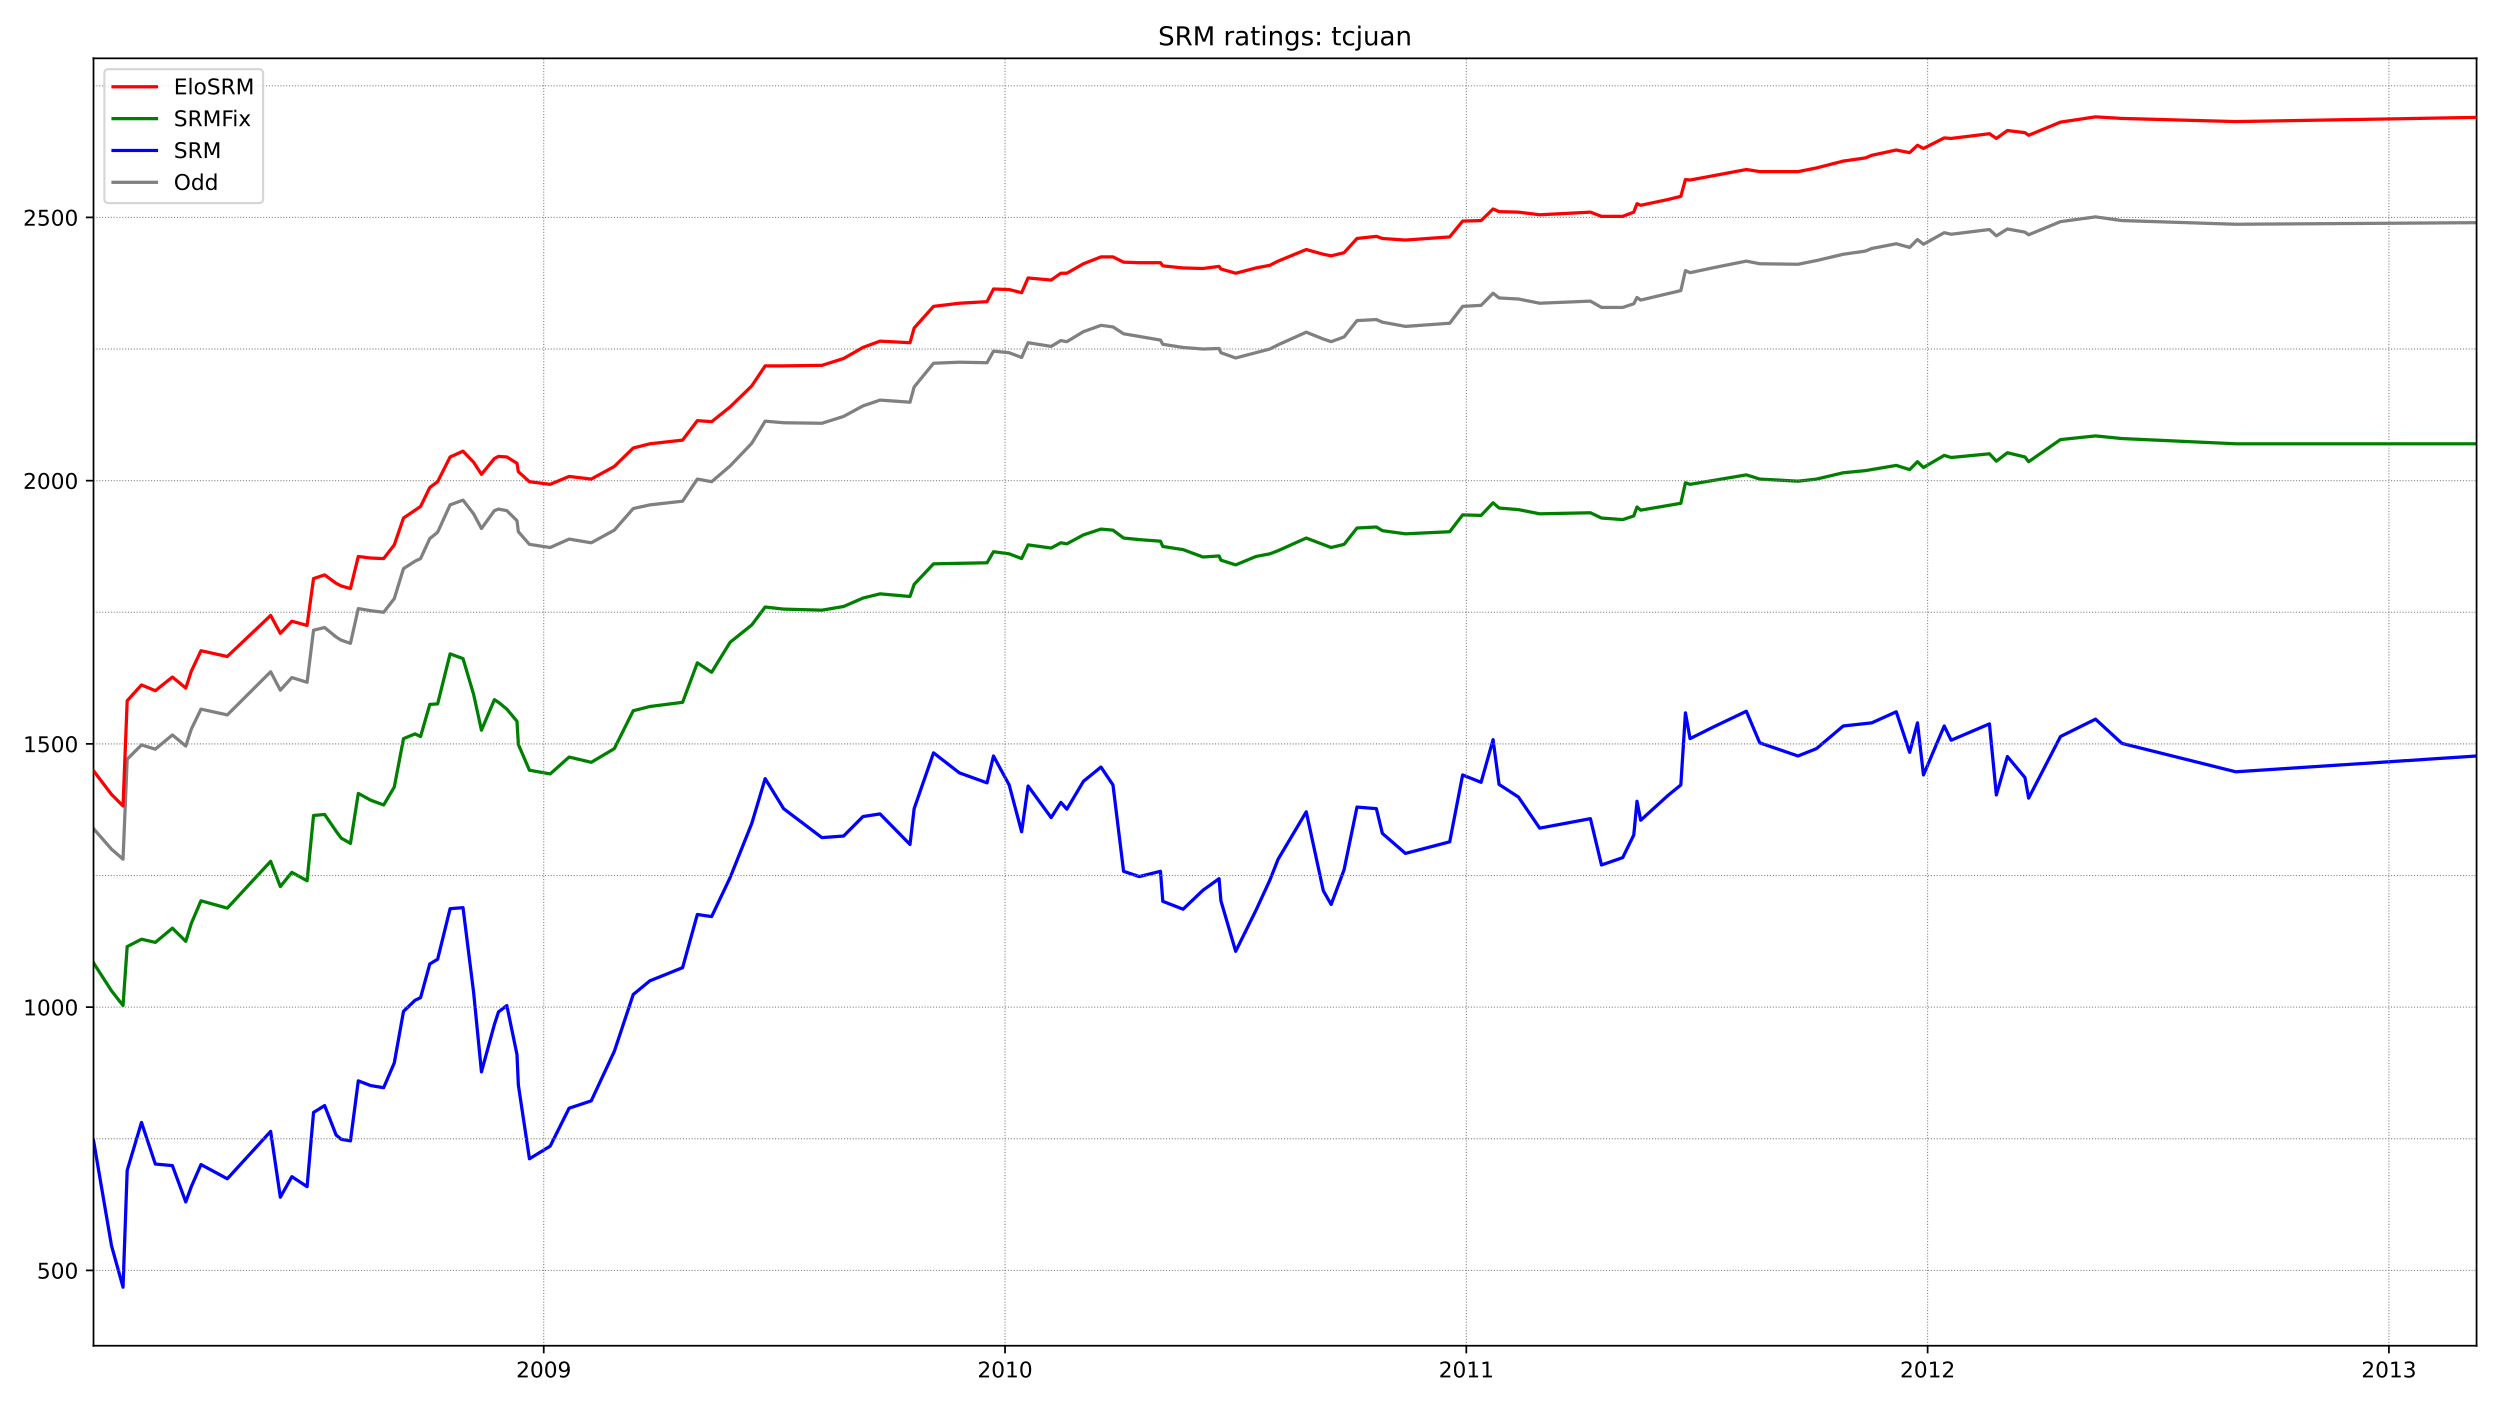 <?xml version="1.0" encoding="utf-8" standalone="no"?>
<!DOCTYPE svg PUBLIC "-//W3C//DTD SVG 1.1//EN"
  "http://www.w3.org/Graphics/SVG/1.1/DTD/svg11.dtd">
<!-- Created with matplotlib (https://matplotlib.org/) -->
<svg height="648pt" version="1.1" viewBox="0 0 1152 648" width="1152pt" xmlns="http://www.w3.org/2000/svg" xmlns:xlink="http://www.w3.org/1999/xlink">
 <defs>
  <style type="text/css">*{stroke-linecap:butt;stroke-linejoin:round;}</style>
 </defs>
 <g id="figure_1">
  <g id="patch_1">
   <path d="M 0 648 
L 1152 648 
L 1152 0 
L 0 0 
z
" style="fill:#ffffff;"/>
  </g>
  <g id="axes_1">
   <g id="patch_2">
    <path d="M 43.09 620.12 
L 1141.2 620.12 
L 1141.2 26.88 
L 43.09 26.88 
z
" style="fill:#ffffff;"/>
   </g>
   <g id="line2d_1">
    <path clip-path="url(#pc990122c7d)" d="M 43.09 381.846 
L 51.38 391.308 
L 56.694 395.917 
L 58.607 349.823 
L 65.197 343.272 
L 71.574 345.213 
L 79.439 338.663 
L 85.603 343.757 
L 88.154 335.994 
L 92.618 326.775 
L 104.734 329.444 
L 124.715 309.55 
L 129.179 318.041 
L 134.493 312.219 
L 141.508 314.402 
L 144.483 290.385 
L 149.585 289.172 
L 154.899 293.538 
L 157.237 294.994 
L 161.489 296.45 
L 165.102 280.438 
L 170.841 281.408 
L 176.793 282.136 
L 181.682 275.828 
L 185.934 262 
L 191.248 258.603 
L 193.798 257.39 
L 198.05 248.171 
L 201.663 245.26 
L 207.403 232.645 
L 213.354 230.461 
L 218.243 236.769 
L 221.857 243.562 
L 227.809 235.313 
L 229.722 234.586 
L 233.548 235.313 
L 238.225 239.923 
L 238.862 245.018 
L 243.964 250.84 
L 253.529 252.296 
L 262.244 248.414 
L 272.447 250.112 
L 283.076 244.29 
L 291.791 234.343 
L 299.443 232.645 
L 314.535 230.947 
L 321.337 220.757 
L 327.927 221.97 
L 336.429 214.692 
L 346.42 204.26 
L 352.584 194.071 
L 361.087 194.798 
L 378.73 195.041 
L 388.72 191.887 
L 397.648 187.035 
L 405.513 184.367 
L 419.33 185.337 
L 421.243 178.301 
L 430.171 167.384 
L 442.074 166.899 
L 454.828 167.142 
L 457.804 161.804 
L 465.031 162.532 
L 470.77 164.716 
L 473.746 157.923 
L 484.375 159.621 
L 488.838 156.952 
L 491.602 157.437 
L 499.254 152.828 
L 507.332 149.917 
L 512.858 150.645 
L 517.747 153.798 
L 534.752 156.71 
L 535.815 158.65 
L 545.168 160.106 
L 554.308 160.834 
L 561.748 160.591 
L 562.598 162.532 
L 569.401 164.958 
L 585.13 160.834 
L 588.957 158.893 
L 601.923 153.071 
L 609.788 156.224 
L 613.401 157.437 
L 619.353 155.254 
L 625.305 147.733 
L 634.233 147.248 
L 636.996 148.461 
L 647.624 150.402 
L 668.031 148.946 
L 673.982 141.183 
L 682.485 140.698 
L 688.012 135.118 
L 690.775 137.301 
L 699.703 137.787 
L 709.481 139.727 
L 732.863 138.757 
L 737.964 141.668 
L 747.742 141.668 
L 752.844 139.97 
L 754.332 137.059 
L 756.032 138.272 
L 774.526 133.905 
L 776.651 124.686 
L 778.777 125.656 
L 788.98 123.473 
L 804.71 120.319 
L 810.874 121.532 
L 828.517 121.775 
L 837.02 120.076 
L 849.348 117.165 
L 859.552 115.71 
L 862.527 114.496 
L 873.793 112.313 
L 879.958 114.011 
L 883.571 110.372 
L 886.335 112.556 
L 895.9 107.218 
L 899.089 107.946 
L 916.732 105.763 
L 919.92 108.674 
L 925.022 105.52 
L 933.099 106.976 
L 934.8 108.189 
L 949.467 102.124 
L 965.621 99.94 
L 977.738 101.638 
L 1030.241 103.337 
L 1141.2 102.609 
L 1141.2 102.609 
" style="fill:none;stroke:#808080;stroke-linecap:square;stroke-width:1.5;"/>
   </g>
   <g id="line2d_2">
    <path clip-path="url(#pc990122c7d)" d="M 43.09 525.468 
L 51.38 573.989 
L 56.694 593.155 
L 58.607 539.296 
L 65.197 517.219 
L 71.574 536.385 
L 79.439 537.113 
L 85.603 553.853 
L 88.154 546.817 
L 92.618 536.628 
L 104.734 543.178 
L 124.715 521.344 
L 129.179 551.669 
L 134.493 542.208 
L 141.508 546.817 
L 144.483 512.61 
L 149.585 509.456 
L 154.899 523.042 
L 157.237 524.983 
L 161.489 525.711 
L 165.102 498.054 
L 170.841 500.237 
L 176.793 501.208 
L 181.682 489.805 
L 185.934 466.03 
L 191.248 460.935 
L 193.798 459.722 
L 198.05 444.196 
L 201.663 442.012 
L 207.403 418.722 
L 213.354 418.237 
L 218.243 457.296 
L 221.857 493.929 
L 227.809 472.095 
L 229.722 466.273 
L 233.548 463.361 
L 238.225 485.923 
L 238.862 499.995 
L 243.964 533.959 
L 253.529 528.137 
L 262.244 510.669 
L 272.447 507.273 
L 283.076 484.468 
L 291.791 458.267 
L 299.443 451.959 
L 314.535 445.894 
L 321.337 421.391 
L 327.927 422.361 
L 336.429 404.408 
L 346.42 379.42 
L 352.584 358.799 
L 361.087 372.627 
L 378.73 385.971 
L 388.72 385.243 
L 397.648 376.266 
L 405.513 375.053 
L 419.33 389.124 
L 421.243 372.627 
L 430.171 346.911 
L 442.074 356.13 
L 454.828 360.74 
L 457.804 348.367 
L 465.031 361.71 
L 470.77 383.302 
L 473.746 362.195 
L 484.375 376.752 
L 488.838 369.716 
L 491.602 372.87 
L 499.254 360.012 
L 507.332 353.462 
L 512.858 361.71 
L 517.747 401.497 
L 524.975 403.923 
L 534.752 401.497 
L 535.815 415.326 
L 545.168 418.965 
L 554.308 410.231 
L 561.748 404.894 
L 562.598 415.083 
L 569.401 438.373 
L 578.753 419.45 
L 585.13 405.622 
L 588.957 395.917 
L 601.923 374.083 
L 609.788 410.474 
L 613.401 416.781 
L 619.353 400.769 
L 625.305 371.9 
L 634.233 372.627 
L 636.996 384.03 
L 647.624 393.249 
L 668.031 387.911 
L 673.982 357.101 
L 682.485 360.497 
L 688.012 340.846 
L 690.775 361.468 
L 699.703 367.29 
L 709.481 381.604 
L 732.863 377.237 
L 737.964 398.586 
L 747.742 395.19 
L 752.844 384.758 
L 754.332 369.231 
L 756.032 377.965 
L 768.574 366.562 
L 774.526 361.71 
L 776.651 328.473 
L 778.777 340.361 
L 788.98 335.266 
L 804.71 327.746 
L 810.874 342.302 
L 828.517 348.367 
L 837.02 344.97 
L 849.348 334.538 
L 862.527 333.083 
L 873.793 327.988 
L 879.958 346.669 
L 883.571 333.083 
L 886.335 357.101 
L 895.9 334.538 
L 899.089 341.089 
L 916.732 333.568 
L 919.92 366.32 
L 925.022 348.61 
L 933.099 358.314 
L 934.8 367.775 
L 949.467 339.391 
L 965.621 331.385 
L 977.738 342.544 
L 1030.241 355.645 
L 1141.2 348.367 
L 1141.2 348.367 
" style="fill:none;stroke:#0000ff;stroke-linecap:square;stroke-width:1.5;"/>
   </g>
   <g id="matplotlib.axis_1">
    <g id="xtick_1">
     <g id="line2d_3">
      <defs>
       <path d="M 0 0 
L 0 3.5 
" id="mebf495de2d" style="stroke:#000000;stroke-width:0.8;"/>
      </defs>
      <g>
       <use style="stroke:#000000;stroke-width:0.8;" x="250.553" xlink:href="#mebf495de2d" y="620.12"/>
      </g>
     </g>
     <g id="text_1">
      <!-- 2009 -->
      <g transform="translate(237.828 634.718)scale(0.1 -0.1)">
       <defs>
        <path d="M 19.188 8.297 
L 53.609 8.297 
L 53.609 0 
L 7.328 0 
L 7.328 8.297 
Q 12.938 14.109 22.625 23.891 
Q 32.328 33.688 34.812 36.531 
Q 39.547 41.844 41.422 45.531 
Q 43.312 49.219 43.312 52.781 
Q 43.312 58.594 39.234 62.25 
Q 35.156 65.922 28.609 65.922 
Q 23.969 65.922 18.812 64.312 
Q 13.672 62.703 7.812 59.422 
L 7.812 69.391 
Q 13.766 71.781 18.938 73 
Q 24.125 74.219 28.422 74.219 
Q 39.75 74.219 46.484 68.547 
Q 53.219 62.891 53.219 53.422 
Q 53.219 48.922 51.531 44.891 
Q 49.859 40.875 45.406 35.406 
Q 44.188 33.984 37.641 27.219 
Q 31.109 20.453 19.188 8.297 
z
" id="DejaVuSans-50"/>
        <path d="M 31.781 66.406 
Q 24.172 66.406 20.328 58.906 
Q 16.5 51.422 16.5 36.375 
Q 16.5 21.391 20.328 13.891 
Q 24.172 6.391 31.781 6.391 
Q 39.453 6.391 43.281 13.891 
Q 47.125 21.391 47.125 36.375 
Q 47.125 51.422 43.281 58.906 
Q 39.453 66.406 31.781 66.406 
z
M 31.781 74.219 
Q 44.047 74.219 50.516 64.516 
Q 56.984 54.828 56.984 36.375 
Q 56.984 17.969 50.516 8.266 
Q 44.047 -1.422 31.781 -1.422 
Q 19.531 -1.422 13.062 8.266 
Q 6.594 17.969 6.594 36.375 
Q 6.594 54.828 13.062 64.516 
Q 19.531 74.219 31.781 74.219 
z
" id="DejaVuSans-48"/>
        <path d="M 10.984 1.516 
L 10.984 10.5 
Q 14.703 8.734 18.5 7.812 
Q 22.312 6.891 25.984 6.891 
Q 35.75 6.891 40.891 13.453 
Q 46.047 20.016 46.781 33.406 
Q 43.953 29.203 39.594 26.953 
Q 35.25 24.703 29.984 24.703 
Q 19.047 24.703 12.672 31.312 
Q 6.297 37.938 6.297 49.422 
Q 6.297 60.641 12.938 67.422 
Q 19.578 74.219 30.609 74.219 
Q 43.266 74.219 49.922 64.516 
Q 56.594 54.828 56.594 36.375 
Q 56.594 19.141 48.406 8.859 
Q 40.234 -1.422 26.422 -1.422 
Q 22.703 -1.422 18.891 -0.688 
Q 15.094 0.047 10.984 1.516 
z
M 30.609 32.422 
Q 37.25 32.422 41.125 36.953 
Q 45.016 41.5 45.016 49.422 
Q 45.016 57.281 41.125 61.844 
Q 37.25 66.406 30.609 66.406 
Q 23.969 66.406 20.094 61.844 
Q 16.219 57.281 16.219 49.422 
Q 16.219 41.5 20.094 36.953 
Q 23.969 32.422 30.609 32.422 
z
" id="DejaVuSans-57"/>
       </defs>
       <use xlink:href="#DejaVuSans-50"/>
       <use x="63.623" xlink:href="#DejaVuSans-48"/>
       <use x="127.246" xlink:href="#DejaVuSans-48"/>
       <use x="190.869" xlink:href="#DejaVuSans-57"/>
      </g>
     </g>
    </g>
    <g id="xtick_2">
     <g id="line2d_4">
      <g>
       <use style="stroke:#000000;stroke-width:0.8;" x="463.118" xlink:href="#mebf495de2d" y="620.12"/>
      </g>
     </g>
     <g id="text_2">
      <!-- 2010 -->
      <g transform="translate(450.393 634.718)scale(0.1 -0.1)">
       <defs>
        <path d="M 12.406 8.297 
L 28.516 8.297 
L 28.516 63.922 
L 10.984 60.406 
L 10.984 69.391 
L 28.422 72.906 
L 38.281 72.906 
L 38.281 8.297 
L 54.391 8.297 
L 54.391 0 
L 12.406 0 
z
" id="DejaVuSans-49"/>
       </defs>
       <use xlink:href="#DejaVuSans-50"/>
       <use x="63.623" xlink:href="#DejaVuSans-48"/>
       <use x="127.246" xlink:href="#DejaVuSans-49"/>
       <use x="190.869" xlink:href="#DejaVuSans-48"/>
      </g>
     </g>
    </g>
    <g id="xtick_3">
     <g id="line2d_5">
      <g>
       <use style="stroke:#000000;stroke-width:0.8;" x="675.683" xlink:href="#mebf495de2d" y="620.12"/>
      </g>
     </g>
     <g id="text_3">
      <!-- 2011 -->
      <g transform="translate(662.958 634.718)scale(0.1 -0.1)">
       <use xlink:href="#DejaVuSans-50"/>
       <use x="63.623" xlink:href="#DejaVuSans-48"/>
       <use x="127.246" xlink:href="#DejaVuSans-49"/>
       <use x="190.869" xlink:href="#DejaVuSans-49"/>
      </g>
     </g>
    </g>
    <g id="xtick_4">
     <g id="line2d_6">
      <g>
       <use style="stroke:#000000;stroke-width:0.8;" x="888.248" xlink:href="#mebf495de2d" y="620.12"/>
      </g>
     </g>
     <g id="text_4">
      <!-- 2012 -->
      <g transform="translate(875.523 634.718)scale(0.1 -0.1)">
       <use xlink:href="#DejaVuSans-50"/>
       <use x="63.623" xlink:href="#DejaVuSans-48"/>
       <use x="127.246" xlink:href="#DejaVuSans-49"/>
       <use x="190.869" xlink:href="#DejaVuSans-50"/>
      </g>
     </g>
    </g>
    <g id="xtick_5">
     <g id="line2d_7">
      <g>
       <use style="stroke:#000000;stroke-width:0.8;" x="1100.813" xlink:href="#mebf495de2d" y="620.12"/>
      </g>
     </g>
     <g id="text_5">
      <!-- 2013 -->
      <g transform="translate(1088.088 634.718)scale(0.1 -0.1)">
       <defs>
        <path d="M 40.578 39.312 
Q 47.656 37.797 51.625 33 
Q 55.609 28.219 55.609 21.188 
Q 55.609 10.406 48.188 4.484 
Q 40.766 -1.422 27.094 -1.422 
Q 22.516 -1.422 17.656 -0.516 
Q 12.797 0.391 7.625 2.203 
L 7.625 11.719 
Q 11.719 9.328 16.594 8.109 
Q 21.484 6.891 26.812 6.891 
Q 36.078 6.891 40.938 10.547 
Q 45.797 14.203 45.797 21.188 
Q 45.797 27.641 41.281 31.266 
Q 36.766 34.906 28.719 34.906 
L 20.219 34.906 
L 20.219 43.016 
L 29.109 43.016 
Q 36.375 43.016 40.234 45.922 
Q 44.094 48.828 44.094 54.297 
Q 44.094 59.906 40.109 62.906 
Q 36.141 65.922 28.719 65.922 
Q 24.656 65.922 20.016 65.031 
Q 15.375 64.156 9.812 62.312 
L 9.812 71.094 
Q 15.438 72.656 20.344 73.438 
Q 25.25 74.219 29.594 74.219 
Q 40.828 74.219 47.359 69.109 
Q 53.906 64.016 53.906 55.328 
Q 53.906 49.266 50.438 45.094 
Q 46.969 40.922 40.578 39.312 
z
" id="DejaVuSans-51"/>
       </defs>
       <use xlink:href="#DejaVuSans-50"/>
       <use x="63.623" xlink:href="#DejaVuSans-48"/>
       <use x="127.246" xlink:href="#DejaVuSans-49"/>
       <use x="190.869" xlink:href="#DejaVuSans-51"/>
      </g>
     </g>
    </g>
   </g>
   <g id="matplotlib.axis_2">
    <g id="ytick_1">
     <g id="line2d_8">
      <defs>
       <path d="M 0 0 
L -3.5 0 
" id="m4e841c0825" style="stroke:#000000;stroke-width:0.8;"/>
      </defs>
      <g>
       <use style="stroke:#000000;stroke-width:0.8;" x="43.09" xlink:href="#m4e841c0825" y="585.391"/>
      </g>
     </g>
     <g id="text_6">
      <!-- 500 -->
      <g transform="translate(17.003 589.19)scale(0.1 -0.1)">
       <defs>
        <path d="M 10.797 72.906 
L 49.516 72.906 
L 49.516 64.594 
L 19.828 64.594 
L 19.828 46.734 
Q 21.969 47.469 24.109 47.828 
Q 26.266 48.188 28.422 48.188 
Q 40.625 48.188 47.75 41.5 
Q 54.891 34.812 54.891 23.391 
Q 54.891 11.625 47.562 5.094 
Q 40.234 -1.422 26.906 -1.422 
Q 22.312 -1.422 17.547 -0.641 
Q 12.797 0.141 7.719 1.703 
L 7.719 11.625 
Q 12.109 9.234 16.797 8.062 
Q 21.484 6.891 26.703 6.891 
Q 35.156 6.891 40.078 11.328 
Q 45.016 15.766 45.016 23.391 
Q 45.016 31 40.078 35.438 
Q 35.156 39.891 26.703 39.891 
Q 22.75 39.891 18.812 39.016 
Q 14.891 38.141 10.797 36.281 
z
" id="DejaVuSans-53"/>
       </defs>
       <use xlink:href="#DejaVuSans-53"/>
       <use x="63.623" xlink:href="#DejaVuSans-48"/>
       <use x="127.246" xlink:href="#DejaVuSans-48"/>
      </g>
     </g>
    </g>
    <g id="ytick_2">
     <g id="line2d_9">
      <g>
       <use style="stroke:#000000;stroke-width:0.8;" x="43.09" xlink:href="#m4e841c0825" y="464.089"/>
      </g>
     </g>
     <g id="text_7">
      <!-- 1000 -->
      <g transform="translate(10.64 467.888)scale(0.1 -0.1)">
       <use xlink:href="#DejaVuSans-49"/>
       <use x="63.623" xlink:href="#DejaVuSans-48"/>
       <use x="127.246" xlink:href="#DejaVuSans-48"/>
       <use x="190.869" xlink:href="#DejaVuSans-48"/>
      </g>
     </g>
    </g>
    <g id="ytick_3">
     <g id="line2d_10">
      <g>
       <use style="stroke:#000000;stroke-width:0.8;" x="43.09" xlink:href="#m4e841c0825" y="342.787"/>
      </g>
     </g>
     <g id="text_8">
      <!-- 1500 -->
      <g transform="translate(10.64 346.586)scale(0.1 -0.1)">
       <use xlink:href="#DejaVuSans-49"/>
       <use x="63.623" xlink:href="#DejaVuSans-53"/>
       <use x="127.246" xlink:href="#DejaVuSans-48"/>
       <use x="190.869" xlink:href="#DejaVuSans-48"/>
      </g>
     </g>
    </g>
    <g id="ytick_4">
     <g id="line2d_11">
      <g>
       <use style="stroke:#000000;stroke-width:0.8;" x="43.09" xlink:href="#m4e841c0825" y="221.485"/>
      </g>
     </g>
     <g id="text_9">
      <!-- 2000 -->
      <g transform="translate(10.64 225.284)scale(0.1 -0.1)">
       <use xlink:href="#DejaVuSans-50"/>
       <use x="63.623" xlink:href="#DejaVuSans-48"/>
       <use x="127.246" xlink:href="#DejaVuSans-48"/>
       <use x="190.869" xlink:href="#DejaVuSans-48"/>
      </g>
     </g>
    </g>
    <g id="ytick_5">
     <g id="line2d_12">
      <g>
       <use style="stroke:#000000;stroke-width:0.8;" x="43.09" xlink:href="#m4e841c0825" y="100.183"/>
      </g>
     </g>
     <g id="text_10">
      <!-- 2500 -->
      <g transform="translate(10.64 103.982)scale(0.1 -0.1)">
       <use xlink:href="#DejaVuSans-50"/>
       <use x="63.623" xlink:href="#DejaVuSans-53"/>
       <use x="127.246" xlink:href="#DejaVuSans-48"/>
       <use x="190.869" xlink:href="#DejaVuSans-48"/>
      </g>
     </g>
    </g>
   </g>
   <g id="line2d_13">
    <path clip-path="url(#pc990122c7d)" d="M 43.09 443.71 
L 51.38 456.568 
L 56.694 463.361 
L 58.607 436.19 
L 65.197 432.793 
L 71.574 434.249 
L 79.439 427.698 
L 85.603 433.764 
L 88.154 425.515 
L 92.618 415.083 
L 104.734 418.48 
L 124.715 396.888 
L 129.179 408.533 
L 134.493 401.982 
L 141.508 405.864 
L 144.483 375.781 
L 149.585 375.296 
L 154.899 383.059 
L 157.237 386.213 
L 161.489 388.639 
L 165.102 365.592 
L 170.841 368.746 
L 176.793 370.929 
L 181.682 362.681 
L 185.934 340.361 
L 191.248 338.178 
L 193.798 339.391 
L 198.05 324.592 
L 201.663 324.349 
L 207.403 301.302 
L 213.354 303.485 
L 218.243 319.982 
L 221.857 336.479 
L 227.809 322.408 
L 229.722 323.621 
L 233.548 326.775 
L 238.225 332.355 
L 238.862 343.03 
L 243.964 354.917 
L 253.529 356.615 
L 262.244 348.852 
L 272.447 351.278 
L 283.076 344.97 
L 291.791 327.503 
L 299.443 325.562 
L 314.535 323.621 
L 321.337 305.426 
L 327.927 309.793 
L 336.429 295.964 
L 346.42 287.958 
L 352.584 279.71 
L 361.087 280.68 
L 378.73 281.166 
L 388.72 279.467 
L 397.648 275.586 
L 405.513 273.645 
L 419.33 274.858 
L 421.243 269.278 
L 430.171 259.816 
L 454.828 259.331 
L 457.804 254.237 
L 465.031 255.207 
L 470.77 257.39 
L 473.746 251.083 
L 484.375 252.538 
L 488.838 250.112 
L 491.602 250.597 
L 499.254 246.473 
L 507.332 243.805 
L 512.858 244.29 
L 517.747 247.929 
L 524.975 248.657 
L 534.752 249.384 
L 535.815 251.81 
L 545.168 253.266 
L 554.308 256.663 
L 561.748 256.177 
L 562.598 258.118 
L 569.401 260.302 
L 578.753 256.42 
L 585.13 255.207 
L 588.957 253.751 
L 601.923 247.929 
L 613.401 252.296 
L 619.353 250.84 
L 625.305 243.319 
L 634.233 242.834 
L 636.996 244.532 
L 647.624 245.988 
L 668.031 245.018 
L 673.982 237.254 
L 682.485 237.497 
L 688.012 231.674 
L 690.775 234.1 
L 699.703 234.828 
L 709.481 236.769 
L 732.863 236.284 
L 737.964 238.71 
L 747.742 239.438 
L 752.844 237.739 
L 754.332 233.615 
L 756.032 235.071 
L 774.526 231.917 
L 776.651 222.455 
L 778.777 223.183 
L 804.71 218.816 
L 810.874 220.757 
L 828.517 221.728 
L 837.02 220.757 
L 849.348 217.846 
L 859.552 216.875 
L 873.793 214.449 
L 879.958 216.39 
L 883.571 212.751 
L 886.335 215.42 
L 895.9 209.84 
L 899.089 210.81 
L 916.732 209.112 
L 919.92 212.509 
L 925.022 208.627 
L 933.099 210.568 
L 934.8 212.751 
L 949.467 202.562 
L 965.621 200.864 
L 977.738 202.077 
L 1030.241 204.503 
L 1141.2 204.503 
L 1141.2 204.503 
" style="fill:none;stroke:#008000;stroke-linecap:square;stroke-width:1.5;"/>
   </g>
   <g id="line2d_14">
    <path clip-path="url(#pc990122c7d)" d="M 43.09 585.391 
L 1141.2 585.391 
" style="fill:none;stroke:#808080;stroke-dasharray:0.5,0.825;stroke-dashoffset:0;stroke-width:0.5;"/>
   </g>
   <g id="line2d_15">
    <path clip-path="url(#pc990122c7d)" d="M 43.09 524.74 
L 1141.2 524.74 
" style="fill:none;stroke:#808080;stroke-dasharray:0.5,0.825;stroke-dashoffset:0;stroke-width:0.5;"/>
   </g>
   <g id="line2d_16">
    <path clip-path="url(#pc990122c7d)" d="M 43.09 464.089 
L 1141.2 464.089 
" style="fill:none;stroke:#808080;stroke-dasharray:0.5,0.825;stroke-dashoffset:0;stroke-width:0.5;"/>
   </g>
   <g id="line2d_17">
    <path clip-path="url(#pc990122c7d)" d="M 43.09 403.438 
L 1141.2 403.438 
" style="fill:none;stroke:#808080;stroke-dasharray:0.5,0.825;stroke-dashoffset:0;stroke-width:0.5;"/>
   </g>
   <g id="line2d_18">
    <path clip-path="url(#pc990122c7d)" d="M 43.09 342.787 
L 1141.2 342.787 
" style="fill:none;stroke:#808080;stroke-dasharray:0.5,0.825;stroke-dashoffset:0;stroke-width:0.5;"/>
   </g>
   <g id="line2d_19">
    <path clip-path="url(#pc990122c7d)" d="M 43.09 282.136 
L 1141.2 282.136 
" style="fill:none;stroke:#808080;stroke-dasharray:0.5,0.825;stroke-dashoffset:0;stroke-width:0.5;"/>
   </g>
   <g id="line2d_20">
    <path clip-path="url(#pc990122c7d)" d="M 43.09 221.485 
L 1141.2 221.485 
" style="fill:none;stroke:#808080;stroke-dasharray:0.5,0.825;stroke-dashoffset:0;stroke-width:0.5;"/>
   </g>
   <g id="line2d_21">
    <path clip-path="url(#pc990122c7d)" d="M 43.09 160.834 
L 1141.2 160.834 
" style="fill:none;stroke:#808080;stroke-dasharray:0.5,0.825;stroke-dashoffset:0;stroke-width:0.5;"/>
   </g>
   <g id="line2d_22">
    <path clip-path="url(#pc990122c7d)" d="M 43.09 100.183 
L 1141.2 100.183 
" style="fill:none;stroke:#808080;stroke-dasharray:0.5,0.825;stroke-dashoffset:0;stroke-width:0.5;"/>
   </g>
   <g id="line2d_23">
    <path clip-path="url(#pc990122c7d)" d="M 43.09 39.532 
L 1141.2 39.532 
" style="fill:none;stroke:#808080;stroke-dasharray:0.5,0.825;stroke-dashoffset:0;stroke-width:0.5;"/>
   </g>
   <g id="line2d_24">
    <path clip-path="url(#pc990122c7d)" d="M 250.553 620.12 
L 250.553 26.88 
" style="fill:none;stroke:#808080;stroke-dasharray:0.5,0.825;stroke-dashoffset:0;stroke-width:0.5;"/>
   </g>
   <g id="line2d_25">
    <path clip-path="url(#pc990122c7d)" d="M 463.118 620.12 
L 463.118 26.88 
" style="fill:none;stroke:#808080;stroke-dasharray:0.5,0.825;stroke-dashoffset:0;stroke-width:0.5;"/>
   </g>
   <g id="line2d_26">
    <path clip-path="url(#pc990122c7d)" d="M 675.683 620.12 
L 675.683 26.88 
" style="fill:none;stroke:#808080;stroke-dasharray:0.5,0.825;stroke-dashoffset:0;stroke-width:0.5;"/>
   </g>
   <g id="line2d_27">
    <path clip-path="url(#pc990122c7d)" d="M 888.248 620.12 
L 888.248 26.88 
" style="fill:none;stroke:#808080;stroke-dasharray:0.5,0.825;stroke-dashoffset:0;stroke-width:0.5;"/>
   </g>
   <g id="line2d_28">
    <path clip-path="url(#pc990122c7d)" d="M 1100.813 620.12 
L 1100.813 26.88 
" style="fill:none;stroke:#808080;stroke-dasharray:0.5,0.825;stroke-dashoffset:0;stroke-width:0.5;"/>
   </g>
   <g id="patch_3">
    <path d="M 43.09 620.12 
L 43.09 26.88 
" style="fill:none;stroke:#000000;stroke-linecap:square;stroke-linejoin:miter;stroke-width:0.8;"/>
   </g>
   <g id="patch_4">
    <path d="M 1141.2 620.12 
L 1141.2 26.88 
" style="fill:none;stroke:#000000;stroke-linecap:square;stroke-linejoin:miter;stroke-width:0.8;"/>
   </g>
   <g id="patch_5">
    <path d="M 43.09 620.12 
L 1141.2 620.12 
" style="fill:none;stroke:#000000;stroke-linecap:square;stroke-linejoin:miter;stroke-width:0.8;"/>
   </g>
   <g id="patch_6">
    <path d="M 43.09 26.88 
L 1141.2 26.88 
" style="fill:none;stroke:#000000;stroke-linecap:square;stroke-linejoin:miter;stroke-width:0.8;"/>
   </g>
   <g id="line2d_29">
    <path clip-path="url(#pc990122c7d)" d="M 43.09 355.16 
L 51.38 366.077 
L 56.694 371.414 
L 58.607 322.893 
L 65.197 315.615 
L 71.574 318.284 
L 79.439 311.976 
L 85.603 317.071 
L 88.154 309.308 
L 92.618 299.846 
L 104.734 302.515 
L 124.715 283.592 
L 129.179 291.84 
L 134.493 286.26 
L 141.508 288.201 
L 144.483 266.609 
L 149.585 264.911 
L 154.899 268.793 
L 157.237 270.006 
L 161.489 271.219 
L 165.102 256.42 
L 170.841 257.148 
L 176.793 257.39 
L 181.682 251.083 
L 185.934 238.71 
L 193.798 233.373 
L 198.05 224.639 
L 201.663 221.97 
L 207.403 210.568 
L 213.354 207.899 
L 218.243 212.994 
L 221.857 218.574 
L 227.809 211.296 
L 229.722 210.325 
L 233.548 210.568 
L 238.225 213.479 
L 238.862 217.361 
L 243.964 221.97 
L 253.529 223.183 
L 262.244 219.544 
L 272.447 220.757 
L 283.076 214.935 
L 291.791 206.443 
L 299.443 204.503 
L 314.535 202.804 
L 321.337 193.828 
L 327.927 194.313 
L 336.429 187.52 
L 346.42 177.816 
L 352.584 168.597 
L 361.087 168.597 
L 378.73 168.355 
L 388.72 165.201 
L 397.648 160.106 
L 405.513 157.195 
L 419.33 157.923 
L 421.243 151.13 
L 430.171 141.183 
L 442.074 139.727 
L 454.828 139 
L 457.804 133.177 
L 465.031 133.42 
L 470.77 134.875 
L 473.746 128.082 
L 484.375 129.053 
L 488.838 125.899 
L 491.602 125.899 
L 499.254 121.532 
L 507.332 118.378 
L 512.858 118.378 
L 517.747 120.804 
L 524.975 121.047 
L 534.752 121.047 
L 535.815 122.502 
L 545.168 123.473 
L 554.308 123.715 
L 561.748 122.745 
L 562.598 123.958 
L 569.401 125.899 
L 578.753 123.473 
L 585.13 122.26 
L 588.957 120.319 
L 601.923 114.982 
L 609.788 117.165 
L 613.401 117.893 
L 619.353 116.437 
L 625.305 109.887 
L 634.233 108.917 
L 636.996 109.887 
L 647.624 110.615 
L 668.031 109.159 
L 673.982 101.881 
L 682.485 101.638 
L 688.012 96.301 
L 690.775 97.514 
L 699.703 97.757 
L 709.481 98.97 
L 732.863 97.757 
L 737.964 99.698 
L 747.742 99.698 
L 752.844 97.757 
L 754.332 93.875 
L 756.032 94.603 
L 768.574 91.934 
L 774.526 90.479 
L 776.651 82.715 
L 778.777 82.958 
L 804.71 78.106 
L 810.874 79.076 
L 828.517 79.076 
L 837.02 77.378 
L 849.348 74.224 
L 859.552 72.769 
L 862.527 71.556 
L 873.793 69.13 
L 879.958 70.343 
L 883.571 66.946 
L 886.335 68.402 
L 895.9 63.55 
L 899.089 63.792 
L 916.732 61.609 
L 919.92 63.792 
L 925.022 60.153 
L 933.099 61.124 
L 934.8 62.337 
L 949.467 56.271 
L 965.621 53.845 
L 977.738 54.573 
L 1030.241 56.029 
L 1141.2 54.088 
L 1141.2 54.088 
" style="fill:none;stroke:#ff0000;stroke-linecap:square;stroke-width:1.5;"/>
   </g>
   <g id="text_11">
    <!-- SRM ratings: tcjuan -->
    <g transform="translate(533.655 20.88)scale(0.12 -0.12)">
     <defs>
      <path d="M 53.516 70.516 
L 53.516 60.891 
Q 47.906 63.578 42.922 64.891 
Q 37.938 66.219 33.297 66.219 
Q 25.25 66.219 20.875 63.094 
Q 16.5 59.969 16.5 54.203 
Q 16.5 49.359 19.406 46.891 
Q 22.312 44.438 30.422 42.922 
L 36.375 41.703 
Q 47.406 39.594 52.656 34.297 
Q 57.906 29 57.906 20.125 
Q 57.906 9.516 50.797 4.047 
Q 43.703 -1.422 29.984 -1.422 
Q 24.812 -1.422 18.969 -0.25 
Q 13.141 0.922 6.891 3.219 
L 6.891 13.375 
Q 12.891 10.016 18.656 8.297 
Q 24.422 6.594 29.984 6.594 
Q 38.422 6.594 43.016 9.906 
Q 47.609 13.234 47.609 19.391 
Q 47.609 24.75 44.312 27.781 
Q 41.016 30.812 33.5 32.328 
L 27.484 33.5 
Q 16.453 35.688 11.516 40.375 
Q 6.594 45.062 6.594 53.422 
Q 6.594 63.094 13.406 68.656 
Q 20.219 74.219 32.172 74.219 
Q 37.312 74.219 42.625 73.281 
Q 47.953 72.359 53.516 70.516 
z
" id="DejaVuSans-83"/>
      <path d="M 44.391 34.188 
Q 47.562 33.109 50.562 29.594 
Q 53.562 26.078 56.594 19.922 
L 66.609 0 
L 56 0 
L 46.688 18.703 
Q 43.062 26.031 39.672 28.422 
Q 36.281 30.812 30.422 30.812 
L 19.672 30.812 
L 19.672 0 
L 9.812 0 
L 9.812 72.906 
L 32.078 72.906 
Q 44.578 72.906 50.734 67.672 
Q 56.891 62.453 56.891 51.906 
Q 56.891 45.016 53.688 40.469 
Q 50.484 35.938 44.391 34.188 
z
M 19.672 64.797 
L 19.672 38.922 
L 32.078 38.922 
Q 39.203 38.922 42.844 42.219 
Q 46.484 45.516 46.484 51.906 
Q 46.484 58.297 42.844 61.547 
Q 39.203 64.797 32.078 64.797 
z
" id="DejaVuSans-82"/>
      <path d="M 9.812 72.906 
L 24.516 72.906 
L 43.109 23.297 
L 61.812 72.906 
L 76.516 72.906 
L 76.516 0 
L 66.891 0 
L 66.891 64.016 
L 48.094 14.016 
L 38.188 14.016 
L 19.391 64.016 
L 19.391 0 
L 9.812 0 
z
" id="DejaVuSans-77"/>
      <path id="DejaVuSans-32"/>
      <path d="M 41.109 46.297 
Q 39.594 47.172 37.812 47.578 
Q 36.031 48 33.891 48 
Q 26.266 48 22.188 43.047 
Q 18.109 38.094 18.109 28.812 
L 18.109 0 
L 9.078 0 
L 9.078 54.688 
L 18.109 54.688 
L 18.109 46.188 
Q 20.953 51.172 25.484 53.578 
Q 30.031 56 36.531 56 
Q 37.453 56 38.578 55.875 
Q 39.703 55.766 41.062 55.516 
z
" id="DejaVuSans-114"/>
      <path d="M 34.281 27.484 
Q 23.391 27.484 19.188 25 
Q 14.984 22.516 14.984 16.5 
Q 14.984 11.719 18.141 8.906 
Q 21.297 6.109 26.703 6.109 
Q 34.188 6.109 38.703 11.406 
Q 43.219 16.703 43.219 25.484 
L 43.219 27.484 
z
M 52.203 31.203 
L 52.203 0 
L 43.219 0 
L 43.219 8.297 
Q 40.141 3.328 35.547 0.953 
Q 30.953 -1.422 24.312 -1.422 
Q 15.922 -1.422 10.953 3.297 
Q 6 8.016 6 15.922 
Q 6 25.141 12.172 29.828 
Q 18.359 34.516 30.609 34.516 
L 43.219 34.516 
L 43.219 35.406 
Q 43.219 41.609 39.141 45 
Q 35.062 48.391 27.688 48.391 
Q 23 48.391 18.547 47.266 
Q 14.109 46.141 10.016 43.891 
L 10.016 52.203 
Q 14.938 54.109 19.578 55.047 
Q 24.219 56 28.609 56 
Q 40.484 56 46.344 49.844 
Q 52.203 43.703 52.203 31.203 
z
" id="DejaVuSans-97"/>
      <path d="M 18.312 70.219 
L 18.312 54.688 
L 36.812 54.688 
L 36.812 47.703 
L 18.312 47.703 
L 18.312 18.016 
Q 18.312 11.328 20.141 9.422 
Q 21.969 7.516 27.594 7.516 
L 36.812 7.516 
L 36.812 0 
L 27.594 0 
Q 17.188 0 13.234 3.875 
Q 9.281 7.766 9.281 18.016 
L 9.281 47.703 
L 2.688 47.703 
L 2.688 54.688 
L 9.281 54.688 
L 9.281 70.219 
z
" id="DejaVuSans-116"/>
      <path d="M 9.422 54.688 
L 18.406 54.688 
L 18.406 0 
L 9.422 0 
z
M 9.422 75.984 
L 18.406 75.984 
L 18.406 64.594 
L 9.422 64.594 
z
" id="DejaVuSans-105"/>
      <path d="M 54.891 33.016 
L 54.891 0 
L 45.906 0 
L 45.906 32.719 
Q 45.906 40.484 42.875 44.328 
Q 39.844 48.188 33.797 48.188 
Q 26.516 48.188 22.312 43.547 
Q 18.109 38.922 18.109 30.906 
L 18.109 0 
L 9.078 0 
L 9.078 54.688 
L 18.109 54.688 
L 18.109 46.188 
Q 21.344 51.125 25.703 53.562 
Q 30.078 56 35.797 56 
Q 45.219 56 50.047 50.172 
Q 54.891 44.344 54.891 33.016 
z
" id="DejaVuSans-110"/>
      <path d="M 45.406 27.984 
Q 45.406 37.75 41.375 43.109 
Q 37.359 48.484 30.078 48.484 
Q 22.859 48.484 18.828 43.109 
Q 14.797 37.75 14.797 27.984 
Q 14.797 18.266 18.828 12.891 
Q 22.859 7.516 30.078 7.516 
Q 37.359 7.516 41.375 12.891 
Q 45.406 18.266 45.406 27.984 
z
M 54.391 6.781 
Q 54.391 -7.172 48.188 -13.984 
Q 42 -20.797 29.203 -20.797 
Q 24.469 -20.797 20.266 -20.094 
Q 16.062 -19.391 12.109 -17.922 
L 12.109 -9.188 
Q 16.062 -11.328 19.922 -12.344 
Q 23.781 -13.375 27.781 -13.375 
Q 36.625 -13.375 41.016 -8.766 
Q 45.406 -4.156 45.406 5.172 
L 45.406 9.625 
Q 42.625 4.781 38.281 2.391 
Q 33.938 0 27.875 0 
Q 17.828 0 11.672 7.656 
Q 5.516 15.328 5.516 27.984 
Q 5.516 40.672 11.672 48.328 
Q 17.828 56 27.875 56 
Q 33.938 56 38.281 53.609 
Q 42.625 51.219 45.406 46.391 
L 45.406 54.688 
L 54.391 54.688 
z
" id="DejaVuSans-103"/>
      <path d="M 44.281 53.078 
L 44.281 44.578 
Q 40.484 46.531 36.375 47.5 
Q 32.281 48.484 27.875 48.484 
Q 21.188 48.484 17.844 46.438 
Q 14.5 44.391 14.5 40.281 
Q 14.5 37.156 16.891 35.375 
Q 19.281 33.594 26.516 31.984 
L 29.594 31.297 
Q 39.156 29.25 43.188 25.516 
Q 47.219 21.781 47.219 15.094 
Q 47.219 7.469 41.188 3.016 
Q 35.156 -1.422 24.609 -1.422 
Q 20.219 -1.422 15.453 -0.562 
Q 10.688 0.297 5.422 2 
L 5.422 11.281 
Q 10.406 8.688 15.234 7.391 
Q 20.062 6.109 24.812 6.109 
Q 31.156 6.109 34.562 8.281 
Q 37.984 10.453 37.984 14.406 
Q 37.984 18.062 35.516 20.016 
Q 33.062 21.969 24.703 23.781 
L 21.578 24.516 
Q 13.234 26.266 9.516 29.906 
Q 5.812 33.547 5.812 39.891 
Q 5.812 47.609 11.281 51.797 
Q 16.75 56 26.812 56 
Q 31.781 56 36.172 55.266 
Q 40.578 54.547 44.281 53.078 
z
" id="DejaVuSans-115"/>
      <path d="M 11.719 12.406 
L 22.016 12.406 
L 22.016 0 
L 11.719 0 
z
M 11.719 51.703 
L 22.016 51.703 
L 22.016 39.312 
L 11.719 39.312 
z
" id="DejaVuSans-58"/>
      <path d="M 48.781 52.594 
L 48.781 44.188 
Q 44.969 46.297 41.141 47.344 
Q 37.312 48.391 33.406 48.391 
Q 24.656 48.391 19.812 42.844 
Q 14.984 37.312 14.984 27.297 
Q 14.984 17.281 19.812 11.734 
Q 24.656 6.203 33.406 6.203 
Q 37.312 6.203 41.141 7.25 
Q 44.969 8.297 48.781 10.406 
L 48.781 2.094 
Q 45.016 0.344 40.984 -0.531 
Q 36.969 -1.422 32.422 -1.422 
Q 20.062 -1.422 12.781 6.344 
Q 5.516 14.109 5.516 27.297 
Q 5.516 40.672 12.859 48.328 
Q 20.219 56 33.016 56 
Q 37.156 56 41.109 55.141 
Q 45.062 54.297 48.781 52.594 
z
" id="DejaVuSans-99"/>
      <path d="M 9.422 54.688 
L 18.406 54.688 
L 18.406 -0.984 
Q 18.406 -11.422 14.422 -16.109 
Q 10.453 -20.797 1.609 -20.797 
L -1.812 -20.797 
L -1.812 -13.188 
L 0.594 -13.188 
Q 5.719 -13.188 7.562 -10.812 
Q 9.422 -8.453 9.422 -0.984 
z
M 9.422 75.984 
L 18.406 75.984 
L 18.406 64.594 
L 9.422 64.594 
z
" id="DejaVuSans-106"/>
      <path d="M 8.5 21.578 
L 8.5 54.688 
L 17.484 54.688 
L 17.484 21.922 
Q 17.484 14.156 20.5 10.266 
Q 23.531 6.391 29.594 6.391 
Q 36.859 6.391 41.078 11.031 
Q 45.312 15.672 45.312 23.688 
L 45.312 54.688 
L 54.297 54.688 
L 54.297 0 
L 45.312 0 
L 45.312 8.406 
Q 42.047 3.422 37.719 1 
Q 33.406 -1.422 27.688 -1.422 
Q 18.266 -1.422 13.375 4.438 
Q 8.5 10.297 8.5 21.578 
z
M 31.109 56 
z
" id="DejaVuSans-117"/>
     </defs>
     <use xlink:href="#DejaVuSans-83"/>
     <use x="63.477" xlink:href="#DejaVuSans-82"/>
     <use x="132.959" xlink:href="#DejaVuSans-77"/>
     <use x="219.238" xlink:href="#DejaVuSans-32"/>
     <use x="251.025" xlink:href="#DejaVuSans-114"/>
     <use x="292.139" xlink:href="#DejaVuSans-97"/>
     <use x="353.418" xlink:href="#DejaVuSans-116"/>
     <use x="392.627" xlink:href="#DejaVuSans-105"/>
     <use x="420.41" xlink:href="#DejaVuSans-110"/>
     <use x="483.789" xlink:href="#DejaVuSans-103"/>
     <use x="547.266" xlink:href="#DejaVuSans-115"/>
     <use x="599.365" xlink:href="#DejaVuSans-58"/>
     <use x="633.057" xlink:href="#DejaVuSans-32"/>
     <use x="664.844" xlink:href="#DejaVuSans-116"/>
     <use x="704.053" xlink:href="#DejaVuSans-99"/>
     <use x="759.033" xlink:href="#DejaVuSans-106"/>
     <use x="786.816" xlink:href="#DejaVuSans-117"/>
     <use x="850.195" xlink:href="#DejaVuSans-97"/>
     <use x="911.475" xlink:href="#DejaVuSans-110"/>
    </g>
   </g>
   <g id="legend_1">
    <g id="patch_7">
     <path d="M 50.09 93.593 
L 119.231 93.593 
Q 121.231 93.593 121.231 91.593 
L 121.231 33.88 
Q 121.231 31.88 119.231 31.88 
L 50.09 31.88 
Q 48.09 31.88 48.09 33.88 
L 48.09 91.593 
Q 48.09 93.593 50.09 93.593 
z
" style="fill:#ffffff;opacity:0.8;stroke:#cccccc;stroke-linejoin:miter;"/>
    </g>
    <g id="line2d_30">
     <path d="M 52.09 39.978 
L 72.09 39.978 
" style="fill:none;stroke:#ff0000;stroke-linecap:square;stroke-width:1.5;"/>
    </g>
    <g id="line2d_31"/>
    <g id="text_12">
     <!-- EloSRM -->
     <g transform="translate(80.09 43.478)scale(0.1 -0.1)">
      <defs>
       <path d="M 9.812 72.906 
L 55.906 72.906 
L 55.906 64.594 
L 19.672 64.594 
L 19.672 43.016 
L 54.391 43.016 
L 54.391 34.719 
L 19.672 34.719 
L 19.672 8.297 
L 56.781 8.297 
L 56.781 0 
L 9.812 0 
z
" id="DejaVuSans-69"/>
       <path d="M 9.422 75.984 
L 18.406 75.984 
L 18.406 0 
L 9.422 0 
z
" id="DejaVuSans-108"/>
       <path d="M 30.609 48.391 
Q 23.391 48.391 19.188 42.75 
Q 14.984 37.109 14.984 27.297 
Q 14.984 17.484 19.156 11.844 
Q 23.344 6.203 30.609 6.203 
Q 37.797 6.203 41.984 11.859 
Q 46.188 17.531 46.188 27.297 
Q 46.188 37.016 41.984 42.703 
Q 37.797 48.391 30.609 48.391 
z
M 30.609 56 
Q 42.328 56 49.016 48.375 
Q 55.719 40.766 55.719 27.297 
Q 55.719 13.875 49.016 6.219 
Q 42.328 -1.422 30.609 -1.422 
Q 18.844 -1.422 12.172 6.219 
Q 5.516 13.875 5.516 27.297 
Q 5.516 40.766 12.172 48.375 
Q 18.844 56 30.609 56 
z
" id="DejaVuSans-111"/>
      </defs>
      <use xlink:href="#DejaVuSans-69"/>
      <use x="63.184" xlink:href="#DejaVuSans-108"/>
      <use x="90.967" xlink:href="#DejaVuSans-111"/>
      <use x="152.148" xlink:href="#DejaVuSans-83"/>
      <use x="215.625" xlink:href="#DejaVuSans-82"/>
      <use x="285.107" xlink:href="#DejaVuSans-77"/>
     </g>
    </g>
    <g id="line2d_32">
     <path d="M 52.09 54.657 
L 72.09 54.657 
" style="fill:none;stroke:#008000;stroke-linecap:square;stroke-width:1.5;"/>
    </g>
    <g id="line2d_33"/>
    <g id="text_13">
     <!-- SRMFix -->
     <g transform="translate(80.09 58.157)scale(0.1 -0.1)">
      <defs>
       <path d="M 9.812 72.906 
L 51.703 72.906 
L 51.703 64.594 
L 19.672 64.594 
L 19.672 43.109 
L 48.578 43.109 
L 48.578 34.812 
L 19.672 34.812 
L 19.672 0 
L 9.812 0 
z
" id="DejaVuSans-70"/>
       <path d="M 54.891 54.688 
L 35.109 28.078 
L 55.906 0 
L 45.312 0 
L 29.391 21.484 
L 13.484 0 
L 2.875 0 
L 24.125 28.609 
L 4.688 54.688 
L 15.281 54.688 
L 29.781 35.203 
L 44.281 54.688 
z
" id="DejaVuSans-120"/>
      </defs>
      <use xlink:href="#DejaVuSans-83"/>
      <use x="63.477" xlink:href="#DejaVuSans-82"/>
      <use x="132.959" xlink:href="#DejaVuSans-77"/>
      <use x="219.238" xlink:href="#DejaVuSans-70"/>
      <use x="269.508" xlink:href="#DejaVuSans-105"/>
      <use x="297.291" xlink:href="#DejaVuSans-120"/>
     </g>
    </g>
    <g id="line2d_34">
     <path d="M 52.09 69.335 
L 72.09 69.335 
" style="fill:none;stroke:#0000ff;stroke-linecap:square;stroke-width:1.5;"/>
    </g>
    <g id="line2d_35"/>
    <g id="text_14">
     <!-- SRM -->
     <g transform="translate(80.09 72.835)scale(0.1 -0.1)">
      <use xlink:href="#DejaVuSans-83"/>
      <use x="63.477" xlink:href="#DejaVuSans-82"/>
      <use x="132.959" xlink:href="#DejaVuSans-77"/>
     </g>
    </g>
    <g id="line2d_36">
     <path d="M 52.09 84.013 
L 72.09 84.013 
" style="fill:none;stroke:#808080;stroke-linecap:square;stroke-width:1.5;"/>
    </g>
    <g id="line2d_37"/>
    <g id="text_15">
     <!-- Odd -->
     <g transform="translate(80.09 87.513)scale(0.1 -0.1)">
      <defs>
       <path d="M 39.406 66.219 
Q 28.656 66.219 22.328 58.203 
Q 16.016 50.203 16.016 36.375 
Q 16.016 22.609 22.328 14.594 
Q 28.656 6.594 39.406 6.594 
Q 50.141 6.594 56.422 14.594 
Q 62.703 22.609 62.703 36.375 
Q 62.703 50.203 56.422 58.203 
Q 50.141 66.219 39.406 66.219 
z
M 39.406 74.219 
Q 54.734 74.219 63.906 63.938 
Q 73.094 53.656 73.094 36.375 
Q 73.094 19.141 63.906 8.859 
Q 54.734 -1.422 39.406 -1.422 
Q 24.031 -1.422 14.812 8.828 
Q 5.609 19.094 5.609 36.375 
Q 5.609 53.656 14.812 63.938 
Q 24.031 74.219 39.406 74.219 
z
" id="DejaVuSans-79"/>
       <path d="M 45.406 46.391 
L 45.406 75.984 
L 54.391 75.984 
L 54.391 0 
L 45.406 0 
L 45.406 8.203 
Q 42.578 3.328 38.25 0.953 
Q 33.938 -1.422 27.875 -1.422 
Q 17.969 -1.422 11.734 6.484 
Q 5.516 14.406 5.516 27.297 
Q 5.516 40.188 11.734 48.094 
Q 17.969 56 27.875 56 
Q 33.938 56 38.25 53.625 
Q 42.578 51.266 45.406 46.391 
z
M 14.797 27.297 
Q 14.797 17.391 18.875 11.75 
Q 22.953 6.109 30.078 6.109 
Q 37.203 6.109 41.297 11.75 
Q 45.406 17.391 45.406 27.297 
Q 45.406 37.203 41.297 42.844 
Q 37.203 48.484 30.078 48.484 
Q 22.953 48.484 18.875 42.844 
Q 14.797 37.203 14.797 27.297 
z
" id="DejaVuSans-100"/>
      </defs>
      <use xlink:href="#DejaVuSans-79"/>
      <use x="78.711" xlink:href="#DejaVuSans-100"/>
      <use x="142.188" xlink:href="#DejaVuSans-100"/>
     </g>
    </g>
   </g>
  </g>
 </g>
 <defs>
  <clipPath id="pc990122c7d">
   <rect height="593.24" width="1098.11" x="43.09" y="26.88"/>
  </clipPath>
 </defs>
</svg>
